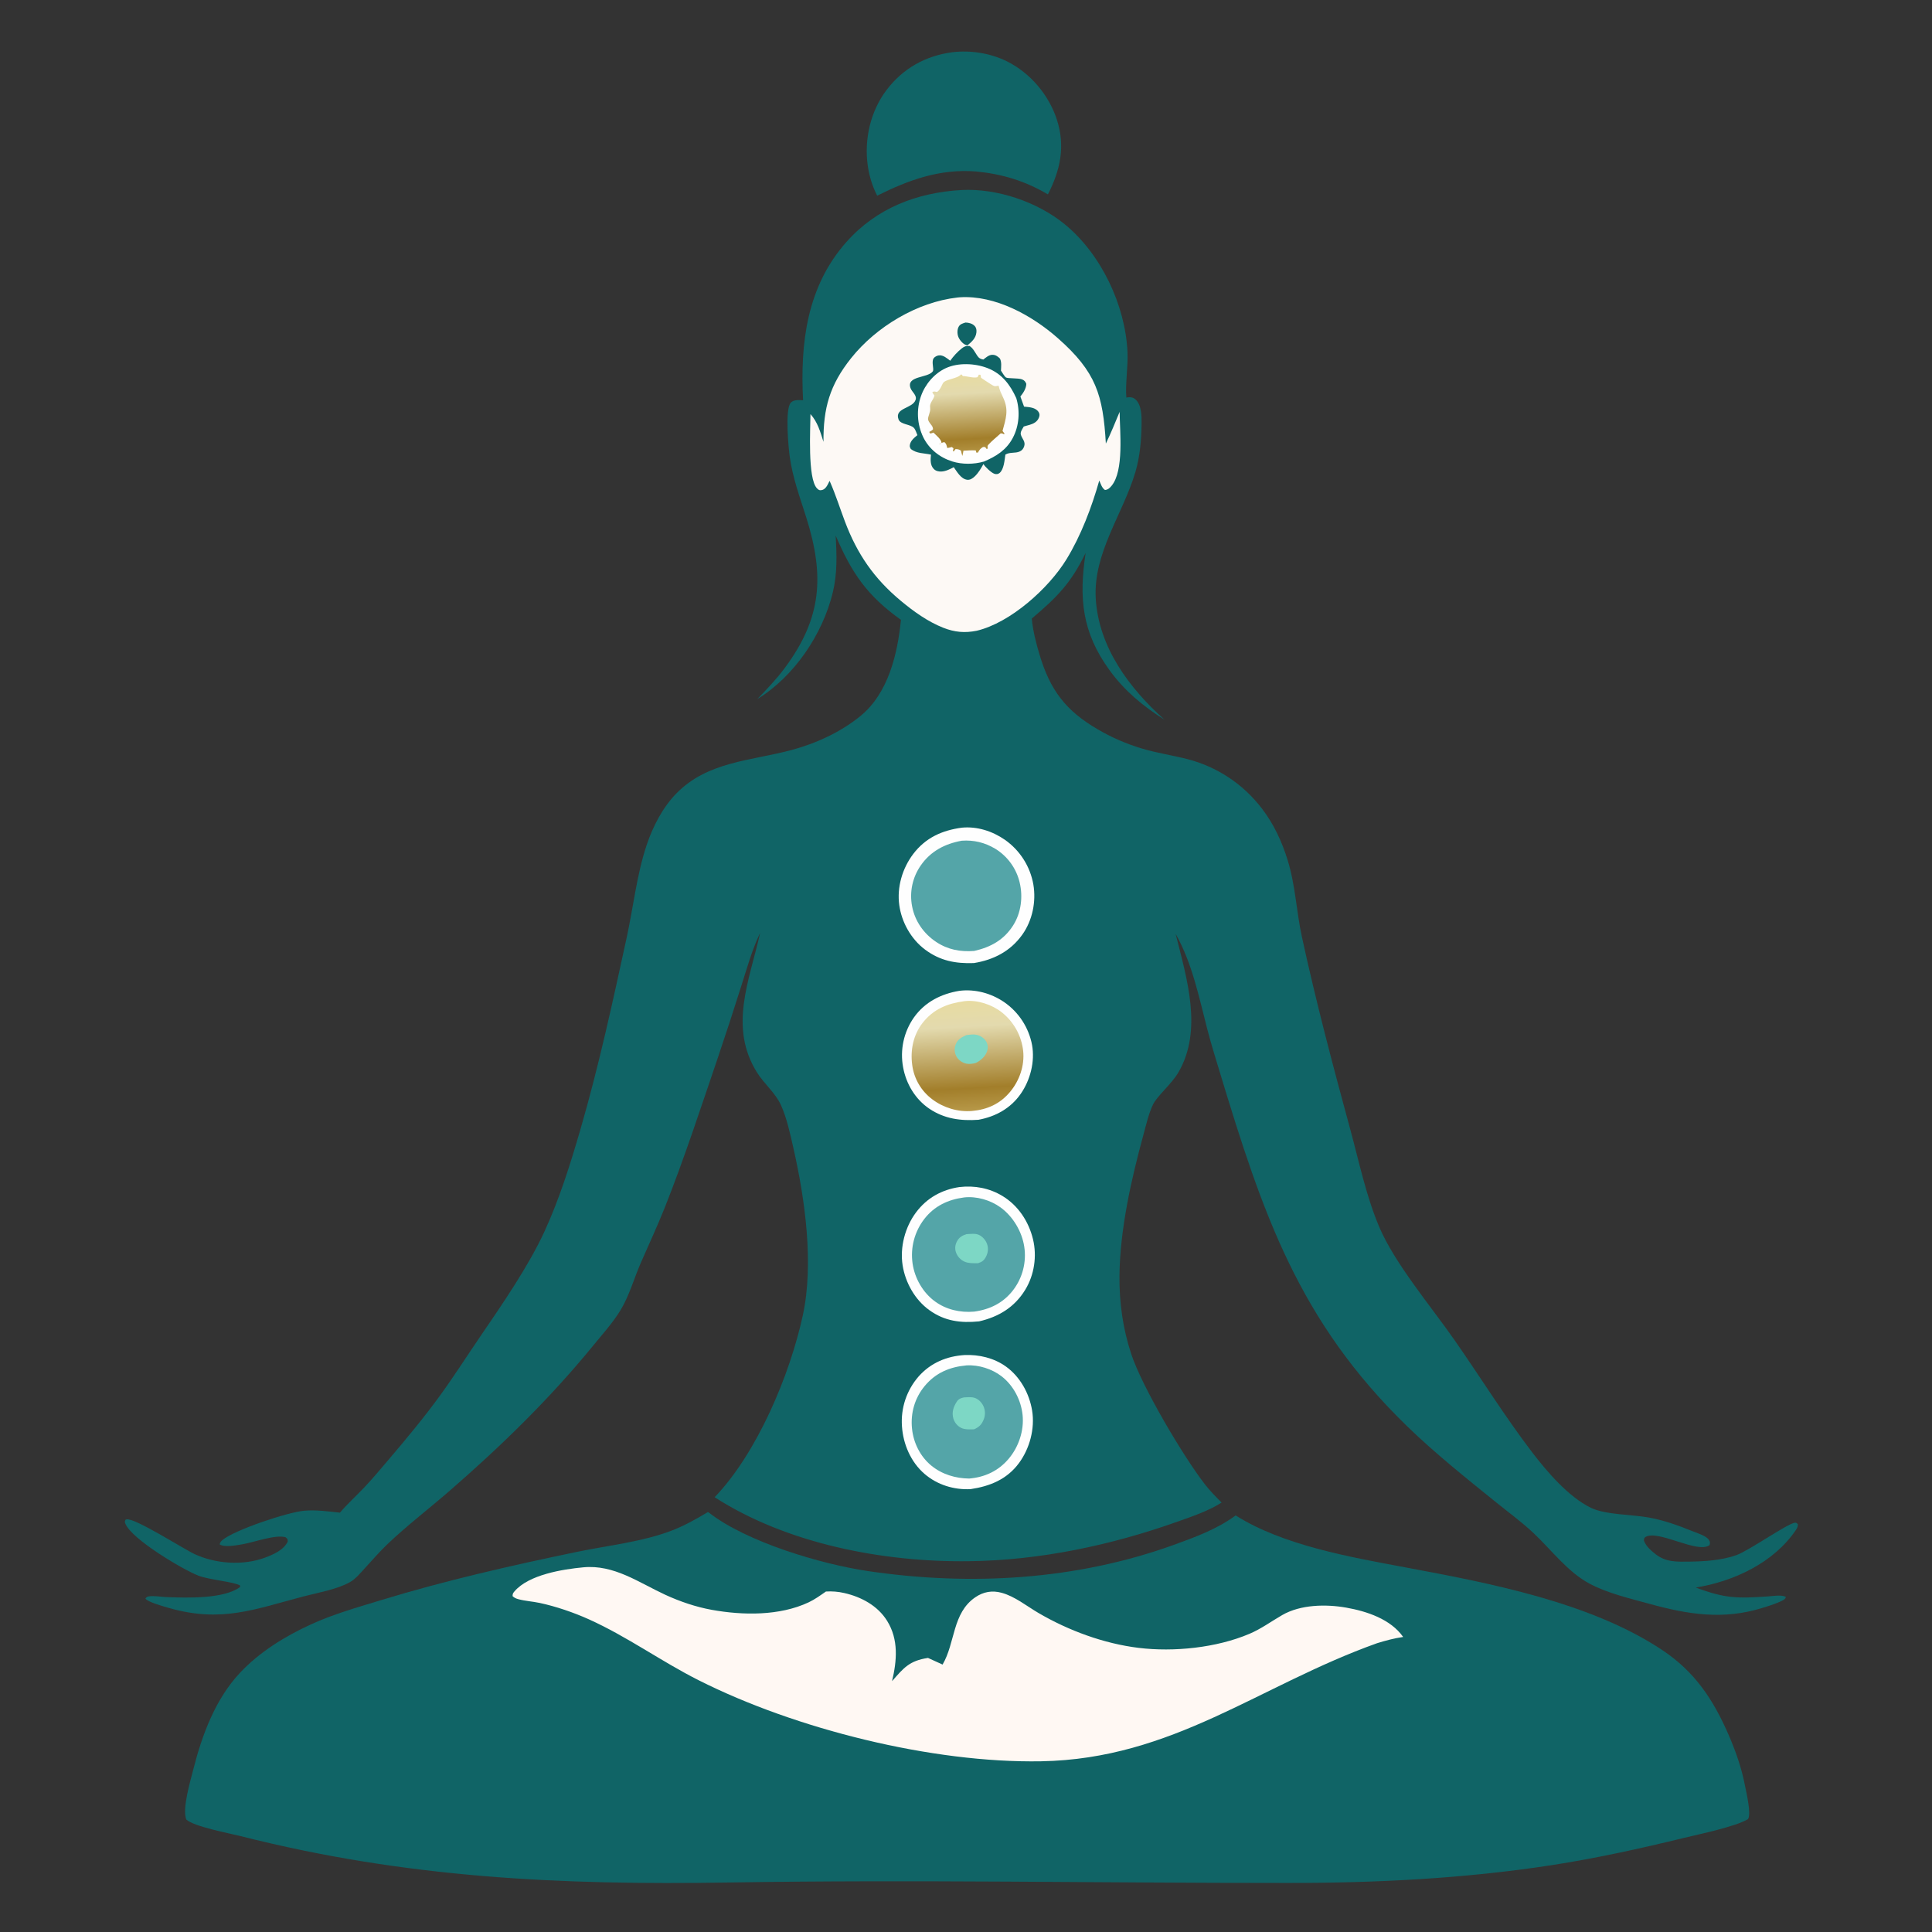 <?xml version="1.0" encoding="UTF-8"?> <svg xmlns="http://www.w3.org/2000/svg" width="1024" height="1024" viewBox="0 0 1024 1024" fill="none"><rect x="0" y="0" width="1024" height="1024" fill="#333333" stroke="none"/><path d="M504.782 27.679C514.501 26.506 525.111 28.207 533.874 32.602C546.138 38.752 555.931 50.357 560.155 63.389C564.755 77.581 562.017 90.085 555.411 103.032C543.26 95.873 531.31 92.245 517.312 90.875C498.099 89.396 481.777 95.316 464.908 103.712C464.277 102.461 463.699 101.187 463.172 99.888C462.646 98.59 462.174 97.272 461.757 95.935C461.339 94.598 460.977 93.246 460.671 91.879C460.364 90.512 460.115 89.135 459.922 87.748C457.991 73.802 461.342 58.988 469.891 47.703C478.576 36.238 490.61 29.545 504.782 27.679Z" fill="#106466"></path><path d="M375.152 801.452C375.735 801.631 375.447 801.494 376.045 801.955C395.96 817.322 434.899 828.975 459.948 832.689C514.213 840.733 570.425 837.523 622.24 818.777C633.512 814.699 645.222 810.405 654.921 803.208C680.095 819.142 716.074 825.367 745.053 830.773C789.387 839.044 843.292 849.298 881.278 874.738C898.194 886.066 907.89 900.552 915.939 918.909C919.824 927.77 923.072 936.967 924.893 946.489C925.573 950.043 928.333 961.414 926.476 964.18C919.595 968.246 900.899 972.081 892.531 974.127C869.399 979.782 845.916 984.943 822.373 988.579C776.139 995.72 728.487 998.069 681.75 997.997C583.215 998.046 484.655 996.163 386.128 997.761C296.668 999.212 214.909 995.335 127.724 973.221C121.713 971.696 102.654 968.154 98.727 964.353C96.449 958.726 100.956 943.794 102.511 937.641C107.095 919.502 114.206 900.472 127.171 886.643C137.536 875.587 151.067 867.256 164.77 860.977C176.561 855.573 189.073 852.052 201.444 848.261C235.708 837.763 270.628 829.829 305.702 822.544C322.311 819.095 340.402 817.258 356.229 811.158C362.912 808.583 369.024 805.107 375.152 801.452Z" fill="#106466"></path><path d="M309.196 830.711C325.461 829.168 338.561 838.779 352.548 845.235C360.347 848.835 368.839 851.73 377.302 853.255C393.718 856.212 413.186 856.514 428.605 849.267C431.857 847.738 434.819 845.58 437.764 843.536C441.13 843.347 444.209 843.587 447.489 844.337C456.533 846.407 465.192 851.035 470.198 859.094C476.353 869.001 475.387 880.226 472.802 891.053C478.989 883.978 482.016 880.216 491.86 878.732L499.587 882.253C506.393 870.657 504.666 854.997 516.908 846.603C521.196 843.662 525.824 842.851 530.836 844.197C537.866 846.086 544.153 851.256 550.397 854.905C566.424 864.27 585.068 871.144 603.497 873.403C622.176 875.692 644.797 873.364 662.2 865.973C668.509 863.294 673.736 859.398 679.605 856.016C689.312 850.424 702.718 850.169 713.488 852.07C724.445 854.004 737.047 858.162 743.711 867.621C738.974 868.3 734.455 869.527 729.888 870.928C667.172 893.339 621.682 932.288 551.812 933.52C494.024 934.54 421.731 916.483 370.266 890.544C350.474 880.569 332.302 867.355 312.087 858.261C304.101 854.668 294.679 851.434 286.07 849.595C282.323 848.795 278.405 848.593 274.707 847.594C273.496 847.267 272.589 846.865 271.674 845.98C271.726 844.804 271.797 844.511 272.594 843.566C280.177 834.565 298.311 831.737 309.196 830.711Z" fill="#FFF8F3"></path><path d="M509.547 100.711C528.342 99.722 549.795 106.952 564.324 118.851C583.643 134.673 596.39 161.659 597.599 186.468C597.975 194.2 596.34 203.976 596.998 210.741C597.244 210.694 597.487 210.634 597.736 210.599C599.275 210.386 600.609 210.645 601.806 211.691C605.08 214.552 605.109 220.633 605.057 224.66C604.95 233.109 604.214 241.92 601.827 250.044C595.257 272.398 579.332 293.035 580.774 317.275C582.31 343.097 598.585 364.825 617.215 381.459C605.897 374.337 596.131 366.264 588.193 355.386C573.425 335.149 571.781 316.955 575.411 293.062C567.634 309.084 560.333 316.454 546.865 327.859C547.457 334.297 549.101 340.687 550.944 346.871C556.558 365.714 564.79 376.636 581.764 386.519C585.439 388.68 589.231 390.613 593.14 392.316C597.049 394.019 601.047 395.48 605.132 396.7C613.034 399.086 621.142 400.27 629.124 402.284C630.107 402.533 631.083 402.802 632.054 403.092C633.025 403.383 633.99 403.693 634.948 404.024C635.906 404.355 636.856 404.705 637.799 405.076C638.742 405.447 639.677 405.837 640.604 406.247C641.531 406.658 642.448 407.087 643.357 407.536C644.266 407.985 645.164 408.453 646.053 408.94C646.942 409.427 647.821 409.932 648.688 410.455C649.555 410.979 650.412 411.521 651.257 412.081C652.102 412.641 652.934 413.218 653.754 413.813C654.575 414.408 655.382 415.02 656.177 415.649C656.972 416.278 657.753 416.924 658.52 417.586C659.287 418.247 660.04 418.925 660.779 419.619C661.518 420.312 662.242 421.021 662.951 421.746C663.66 422.47 664.353 423.209 665.031 423.962C665.709 424.715 666.371 425.483 667.016 426.264C667.661 427.045 668.29 427.84 668.902 428.648C675.15 436.748 679.496 446.206 682.498 455.946C686.631 469.352 687.089 483.004 690.042 496.589C697.541 531.096 706.484 564.867 715.752 598.922C720.386 615.952 724.114 634.016 731.012 650.277C739.213 669.61 758.355 692.276 770.763 710.039C784.58 729.819 797.286 750.345 811.928 769.558C819.862 779.969 831.356 793.405 843.251 799.186C850.866 802.887 864.981 802.698 873.865 804.311C882.177 805.819 889.582 808.55 897.387 811.688C899.721 812.626 904.337 814.007 905.749 816.176C906.499 817.326 906.367 817.65 906.125 818.913C899.881 823.788 878.85 810.523 872.088 814.664C871.328 815.13 871.455 815.594 871.276 816.396C872.166 819.326 875.052 821.813 877.409 823.68C882.993 828.105 888.847 827.765 895.649 827.688C903.518 827.598 912.73 826.956 920.189 824.305C927.23 821.802 947.735 807.213 951.468 807.064C952.214 807.034 952.384 807.4 952.91 807.844C952.925 809.154 952.621 809.794 951.887 810.883C940.132 828.324 918.923 838.177 898.805 841.426C914.354 847.275 920.884 847.229 937.1 846.128C939.638 845.956 944.362 845.103 946.568 846.437C946.156 847.544 945.677 847.815 944.658 848.338C941.274 850.076 937.46 851.183 933.841 852.302C913.323 858.65 894.681 855.707 874.44 850.114C863.91 847.204 852.175 844.535 842.503 839.373C830.823 833.139 822.3 821.478 812.753 812.514C806.628 806.763 799.677 801.686 793.134 796.399C777.087 783.434 760.608 770.311 745.803 755.942C688.224 700.062 669.142 642.93 646.582 568.484C644.273 560.865 641.892 553.248 639.897 545.54C635.466 528.425 631.894 510.508 623.107 494.985C628.976 518.441 637.691 545.975 624.533 568.466C621.019 574.472 613.216 580.997 611.09 585.468C608.776 590.335 607.473 596.2 606.05 601.407C599.593 625.028 593.507 651.988 593.341 676.504C593.245 690.596 595.14 704.089 599.527 717.5C605.26 735.023 627.153 771.886 638.628 786.731C641.301 790.189 644.402 793.28 647.471 796.382C640.59 800.833 631.775 803.772 624.046 806.525C588.829 819.067 550.886 827.062 513.426 827.474C468.242 828.053 417.225 818.318 378.776 793.559C401.279 770.16 418.68 728.737 425.523 697.101C431.458 669.666 426.675 635.591 420.52 608.489C418.834 601.067 417.072 592.752 413.945 585.789C411.049 579.34 405.105 574.575 401.325 568.586C386.038 544.36 397.257 519.635 402.898 494.443C398.684 503.123 396.022 512.813 393.092 521.982C388.989 535.007 384.749 547.987 380.372 560.922C371.361 587.331 362.673 614.032 352.373 639.967C348.437 649.876 343.899 659.557 339.638 669.329C336.079 677.492 333.571 686.699 328.965 694.295C324.867 701.055 319.282 707.218 314.283 713.333C291.349 741.389 265.42 766.645 238.076 790.364C227.324 799.69 215.874 808.459 205.553 818.243C201.236 822.335 197.305 826.939 193.264 831.308C190.883 833.883 188.376 837.013 185.255 838.698C178.094 842.563 168.628 844.104 160.743 846.18C134.678 853.041 117.268 860.151 89.636 852.284C87.251 851.605 78.057 849.057 77.085 847.296C77.688 846.482 77.811 846.288 78.882 846.119C81.734 845.668 85.482 846.411 88.439 846.509C99.136 846.867 118.433 847.587 127.231 841.177L127.279 840.363C123.815 838.297 110.993 837.421 105.016 835.078C96.837 831.872 69.694 815.758 66.471 807.589C66.072 806.577 66.073 806.538 66.505 805.5C66.679 805.435 66.845 805.348 67.025 805.304C71.282 804.275 97.008 820.841 103.144 823.704C114.252 828.888 128.763 829.881 140.323 825.631C144.772 823.995 150.462 821.518 152.521 817.007C152.417 815.59 152.418 815.699 151.347 814.753C145.669 813.255 134.602 817.489 128.386 818.518C125.446 819.005 118.85 820.306 116.385 818.525C116.78 817.377 116.967 817.025 117.936 816.226C124.445 810.855 152.31 801.539 161.169 800.724C167.471 800.145 173.907 801.083 180.172 801.733C184.182 797.047 188.782 792.889 193.027 788.418C197.58 783.622 201.832 778.495 206.119 773.46C215.45 762.503 224.723 751.344 233.193 739.7C240.645 729.454 247.436 718.763 254.585 708.311C265.978 691.654 280.221 670.944 288.594 652.694C296.603 635.236 302.371 616.762 307.715 598.34C317.453 564.77 324.764 530.946 332.183 496.826C335.679 480.746 337.5 463.562 342.71 447.973C345.998 438.134 351.172 428.022 358.478 420.549C375.075 403.573 397.975 403.283 419.403 397.556C432.459 394.067 445.523 388.087 456.038 379.513C470.816 367.463 475.732 346.637 477.525 328.525C459.521 315.675 451.459 303.755 442.914 283.851C443.511 294.113 443.843 303.942 441.395 314.037C436.034 336.141 420.946 358.591 401.379 370.527C406.493 365.271 411.592 359.905 415.97 354.015C435.741 327.417 437.002 304.975 427.339 274.282C423.948 263.511 420.171 253.397 418.585 242.105C417.938 237.495 415.92 216.773 419.172 213.393C420.814 211.687 423.486 212.09 425.642 212.131C424.089 181.726 427.639 151.843 448.715 128.153C464.624 110.27 486.026 102.081 509.547 100.711Z" fill="#106466"></path><path d="M508.455 525.164C516.738 524.105 525.259 526.411 532.139 531.078C532.62 531.408 533.092 531.749 533.556 532.102C534.02 532.455 534.475 532.818 534.921 533.193C535.367 533.568 535.804 533.955 536.231 534.351C536.658 534.748 537.076 535.154 537.483 535.571C537.89 535.988 538.287 536.415 538.674 536.851C539.06 537.288 539.435 537.733 539.8 538.188C540.165 538.643 540.518 539.106 540.859 539.578C541.201 540.051 541.531 540.531 541.849 541.019C542.168 541.508 542.474 542.004 542.768 542.507C543.061 543.011 543.343 543.52 543.612 544.037C543.881 544.554 544.137 545.078 544.38 545.608C544.623 546.137 544.853 546.673 545.07 547.214C545.287 547.755 545.491 548.301 545.681 548.852C545.872 549.403 546.048 549.958 546.211 550.517C546.374 551.077 546.524 551.64 546.659 552.207C546.794 552.774 546.916 553.344 547.023 553.917C548.596 562.727 546.071 572.486 540.99 579.78C535.651 587.444 527.689 591.83 518.625 593.502C509.246 594.183 500.488 593.002 492.545 587.628C485.098 582.591 480.262 574.46 478.664 565.674C478.557 565.104 478.465 564.532 478.387 563.957C478.309 563.382 478.245 562.806 478.196 562.228C478.147 561.65 478.112 561.072 478.092 560.492C478.071 559.912 478.065 559.332 478.074 558.752C478.083 558.173 478.106 557.593 478.144 557.014C478.181 556.435 478.233 555.858 478.3 555.282C478.367 554.706 478.448 554.132 478.543 553.56C478.638 552.988 478.748 552.419 478.871 551.852C478.995 551.285 479.133 550.722 479.285 550.162C479.437 549.603 479.603 549.047 479.782 548.495C479.962 547.944 480.155 547.398 480.362 546.856C480.569 546.314 480.79 545.778 481.024 545.247C481.257 544.717 481.504 544.192 481.764 543.673C482.025 543.154 482.298 542.643 482.583 542.138C482.869 541.634 483.167 541.136 483.477 540.646C483.788 540.157 484.11 539.675 484.445 539.201C490.234 531.088 498.788 526.765 508.455 525.164Z" fill="#FEFEFE"></path><path d="M510.906 530.682C511.073 530.656 511.24 530.623 511.408 530.605C518.083 529.888 525.803 532.461 530.984 536.565C531.376 536.876 531.76 537.196 532.137 537.525C532.514 537.854 532.882 538.193 533.241 538.54C533.601 538.888 533.952 539.244 534.294 539.609C534.636 539.974 534.969 540.348 535.292 540.729C535.615 541.11 535.929 541.5 536.234 541.897C536.538 542.294 536.832 542.698 537.117 543.109C537.401 543.521 537.675 543.94 537.938 544.365C538.201 544.79 538.454 545.221 538.697 545.659C538.939 546.096 539.17 546.54 539.39 546.989C539.611 547.438 539.82 547.893 540.017 548.352C540.215 548.811 540.401 549.275 540.576 549.744C540.751 550.213 540.914 550.685 541.065 551.162C541.216 551.639 541.356 552.119 541.484 552.603C541.611 553.086 541.727 553.573 541.83 554.062C541.933 554.551 542.025 555.043 542.104 555.537C542.183 556.031 542.25 556.527 542.305 557.024C543.099 564.791 540.363 572.669 535.422 578.643C530.086 585.094 523.263 588.125 515.123 588.849C507.732 589.465 500.082 587.139 494.175 582.697C493.812 582.427 493.455 582.148 493.106 581.86C492.757 581.572 492.415 581.276 492.081 580.971C491.746 580.666 491.42 580.352 491.102 580.031C490.783 579.709 490.473 579.38 490.171 579.043C489.869 578.706 489.575 578.361 489.29 578.009C489.005 577.658 488.73 577.299 488.463 576.933C488.196 576.568 487.939 576.196 487.691 575.817C487.443 575.438 487.205 575.054 486.976 574.663C486.747 574.272 486.529 573.876 486.32 573.475C486.111 573.073 485.913 572.666 485.724 572.255C485.536 571.844 485.358 571.428 485.19 571.007C485.023 570.586 484.866 570.162 484.72 569.734C484.574 569.305 484.439 568.873 484.314 568.438C484.189 568.003 484.076 567.565 483.974 567.124C483.871 566.683 483.78 566.24 483.7 565.795C483.62 565.349 483.551 564.902 483.493 564.453C482.421 556.536 484.065 548.419 489.072 542.062C494.722 534.888 502.089 531.868 510.906 530.682Z" fill="url(#paint0_linear_79_191)"></path><path d="M512.093 548.661C513.796 548.423 515.787 548.104 517.485 548.449C519.556 548.87 521.616 550.177 522.698 552.017C523.583 553.523 523.75 555.457 523.204 557.11C522.277 559.916 519.793 562.135 517.198 563.377C515.603 563.806 513.731 564.102 512.099 563.73C510.019 563.255 508.079 561.913 506.999 560.062C506.867 559.832 506.747 559.595 506.64 559.353C506.533 559.111 506.44 558.863 506.359 558.611C506.278 558.358 506.211 558.102 506.158 557.842C506.104 557.582 506.064 557.321 506.039 557.057C506.014 556.793 506.002 556.528 506.004 556.263C506.007 555.998 506.023 555.734 506.054 555.471C506.085 555.207 506.129 554.946 506.187 554.688C506.246 554.429 506.318 554.174 506.403 553.923C507.369 551.002 509.462 549.914 512.093 548.661Z" fill="#7DD7C5"></path><path d="M511.24 718.202C518.906 717.878 526.771 719.742 533.075 724.225C540.662 729.621 545.589 738.582 547.055 747.685C548.593 757.237 545.754 767.822 540.002 775.561C533.64 784.12 524.666 787.753 514.409 789.273C505.595 789.712 496.788 787.01 490.049 781.22C482.785 774.979 478.687 765.476 478.064 756.013C478.019 755.417 477.99 754.82 477.975 754.224C477.96 753.626 477.959 753.029 477.974 752.432C477.989 751.834 478.019 751.238 478.063 750.642C478.107 750.046 478.166 749.452 478.24 748.859C478.314 748.266 478.402 747.675 478.505 747.087C478.608 746.499 478.726 745.913 478.858 745.331C478.99 744.748 479.137 744.169 479.298 743.594C479.459 743.018 479.634 742.447 479.823 741.88C480.012 741.313 480.215 740.751 480.432 740.195C480.649 739.639 480.879 739.088 481.124 738.543C481.368 737.997 481.626 737.458 481.897 736.926C482.168 736.394 482.452 735.868 482.749 735.35C483.046 734.832 483.356 734.321 483.678 733.818C484.001 733.315 484.335 732.821 484.682 732.335C485.029 731.848 485.388 731.37 485.759 730.902C486.13 730.433 486.512 729.974 486.905 729.525C493.334 722.317 501.723 718.813 511.24 718.202Z" fill="#FEFEFE"></path><path d="M512.272 723.687C518.72 723.288 525.87 725.58 530.922 729.511C537.193 734.391 541.195 742.148 541.997 750.007C542.839 758.264 539.901 766.978 534.542 773.269C529.089 779.67 521.969 782.966 513.673 783.664C506.427 783.583 499.235 781.432 493.584 776.776C487.694 771.922 484.158 764.737 483.382 757.199C482.537 748.994 484.824 740.99 490.105 734.618C495.922 727.599 503.376 724.491 512.272 723.687Z" fill="#54A5A8"></path><path d="M510.966 740.642C512.724 740.559 514.81 740.344 516.506 740.871C518.585 741.517 520.311 743.303 521.217 745.243C521.34 745.51 521.45 745.783 521.547 746.061C521.644 746.339 521.726 746.622 521.795 746.908C521.864 747.194 521.918 747.483 521.958 747.775C521.998 748.067 522.023 748.36 522.034 748.654C522.045 748.948 522.041 749.243 522.023 749.537C522.004 749.831 521.971 750.123 521.924 750.414C521.877 750.704 521.816 750.992 521.74 751.277C521.664 751.561 521.574 751.841 521.471 752.117C520.403 754.957 519.015 756.356 516.272 757.568C514.084 757.624 511.372 757.784 509.368 756.774C507.394 755.779 505.866 753.869 505.272 751.75C504.394 748.616 505.32 745.752 507.002 743.085C508.079 741.375 509.119 741.087 510.966 740.642Z" fill="#7DD7C5"></path><path d="M508.484 629.169C516.516 628.235 524.383 629.699 531.324 633.894C539.665 638.935 545.236 647.419 547.51 656.817C549.681 665.788 548.205 675.766 543.375 683.644C537.7 692.902 529.333 697.942 518.949 700.354C509.202 701.33 500.674 700.255 492.527 694.375C484.95 688.906 479.867 679.854 478.415 670.686C476.885 661.027 479.69 650.387 485.529 642.578C491.234 634.949 499.133 630.565 508.484 629.169Z" fill="#FEFEFE"></path><path d="M510.977 634.669C517.599 633.921 524.922 636.055 530.267 639.924C536.862 644.696 541.646 652.696 542.871 660.736C542.948 661.238 543.013 661.741 543.064 662.247C543.116 662.752 543.155 663.258 543.182 663.766C543.209 664.272 543.222 664.78 543.223 665.288C543.224 665.796 543.213 666.303 543.188 666.811C543.163 667.318 543.126 667.824 543.077 668.33C543.027 668.835 542.964 669.339 542.889 669.842C542.814 670.344 542.726 670.844 542.626 671.342C542.525 671.84 542.413 672.335 542.288 672.827C542.163 673.319 542.025 673.808 541.876 674.294C541.726 674.779 541.564 675.26 541.39 675.738C541.217 676.214 541.031 676.687 540.833 677.155C540.636 677.623 540.427 678.085 540.206 678.543C539.985 679.001 539.753 679.452 539.51 679.898C539.267 680.344 539.012 680.783 538.747 681.217C538.482 681.649 538.205 682.075 537.918 682.495C537.631 682.914 537.334 683.326 537.027 683.73C531.825 690.55 524.717 694.055 516.297 695.186C508.952 695.811 501.6 694.176 495.58 689.801C489.159 685.137 484.814 677.506 483.683 669.678C483.608 669.161 483.547 668.643 483.499 668.124C483.45 667.604 483.415 667.083 483.392 666.562C483.369 666.04 483.36 665.519 483.364 664.998C483.367 664.476 483.384 663.954 483.414 663.433C483.444 662.912 483.487 662.392 483.542 661.874C483.598 661.354 483.667 660.837 483.748 660.322C483.83 659.806 483.925 659.293 484.032 658.783C484.139 658.272 484.259 657.764 484.392 657.26C484.525 656.755 484.67 656.254 484.828 655.757C484.986 655.259 485.156 654.766 485.339 654.278C485.522 653.788 485.716 653.304 485.923 652.826C486.13 652.346 486.348 651.873 486.579 651.405C486.809 650.936 487.051 650.474 487.305 650.018C487.558 649.562 487.823 649.112 488.099 648.67C488.376 648.227 488.663 647.791 488.961 647.363C489.258 646.934 489.567 646.513 489.886 646.101C495.225 639.197 502.487 635.793 510.977 634.669Z" fill="#54A5A8"></path><path d="M512.242 654.135C514.401 654.017 516.918 653.614 518.926 654.549C520.838 655.441 522.505 657.417 523.182 659.398C523.957 661.669 523.691 664.014 522.58 666.12C521.532 668.109 520.488 668.865 518.36 669.529C516.073 669.555 513.195 669.635 511.086 668.646C510.829 668.525 510.58 668.391 510.337 668.245C510.094 668.098 509.858 667.94 509.631 667.771C509.404 667.602 509.185 667.421 508.976 667.229C508.767 667.038 508.567 666.836 508.378 666.625C508.189 666.414 508.01 666.195 507.842 665.965C507.675 665.737 507.519 665.5 507.375 665.255C507.232 665.01 507.1 664.759 506.981 664.502C506.862 664.244 506.757 663.981 506.664 663.713C506.02 661.796 506.235 659.847 507.155 658.059C508.296 655.843 509.932 654.861 512.242 654.135Z" fill="#7DD7C5"></path><path d="M509.815 438.68C517.901 437.915 525.954 440.497 532.584 445.084C533.077 445.428 533.56 445.784 534.035 446.152C534.51 446.52 534.976 446.9 535.432 447.291C535.889 447.682 536.335 448.083 536.772 448.496C537.209 448.909 537.635 449.332 538.05 449.766C538.466 450.2 538.871 450.644 539.265 451.097C539.659 451.551 540.042 452.014 540.413 452.486C540.784 452.959 541.144 453.44 541.492 453.93C541.839 454.42 542.175 454.918 542.498 455.425C542.821 455.932 543.132 456.446 543.43 456.968C543.727 457.489 544.012 458.018 544.284 458.554C544.556 459.09 544.815 459.632 545.06 460.181C545.305 460.73 545.537 461.284 545.755 461.843C545.973 462.403 546.177 462.968 546.368 463.538C546.558 464.108 546.734 464.682 546.896 465.261C547.059 465.84 547.207 466.422 547.34 467.008C547.473 467.593 547.592 468.182 547.697 468.774C549.248 477.877 547.219 487.849 541.84 495.389C535.566 504.184 526.634 508.761 516.171 510.448C506.456 510.805 498.235 509.242 490.282 503.289C482.902 497.766 477.899 488.853 476.636 479.747C475.313 470.217 478.271 460.206 484.055 452.591C490.571 444.014 499.353 440.075 509.815 438.68Z" fill="#FEFEFE"></path><path d="M509.774 445.591C516.156 445.154 521.962 446.536 527.463 449.828C527.866 450.074 528.264 450.33 528.655 450.596C529.046 450.862 529.43 451.138 529.807 451.422C530.184 451.708 530.555 452.002 530.918 452.304C531.281 452.608 531.636 452.92 531.983 453.24C532.33 453.562 532.67 453.891 533.001 454.228C533.332 454.566 533.654 454.911 533.968 455.264C534.282 455.618 534.587 455.979 534.883 456.347C535.18 456.716 535.467 457.092 535.744 457.475C536.021 457.858 536.289 458.247 536.548 458.643C536.806 459.039 537.054 459.441 537.293 459.849C537.531 460.258 537.759 460.672 537.977 461.091C538.195 461.511 538.402 461.936 538.599 462.365C538.796 462.795 538.983 463.23 539.158 463.669C539.333 464.108 539.498 464.551 539.651 464.998C539.804 465.446 539.947 465.896 540.078 466.35C540.209 466.805 540.329 467.262 540.438 467.722C542.269 475.348 541.223 483.802 536.998 490.466C532.099 498.193 525.051 502.06 516.3 504.022C508.988 504.573 502.422 503.358 496.245 499.285C489.623 494.919 484.903 488.201 483.427 480.356C483.337 479.893 483.259 479.428 483.192 478.96C483.125 478.492 483.071 478.023 483.028 477.553C482.985 477.083 482.953 476.612 482.933 476.14C482.914 475.668 482.906 475.196 482.909 474.724C482.913 474.252 482.929 473.781 482.956 473.309C482.983 472.838 483.022 472.368 483.073 471.898C483.124 471.429 483.187 470.961 483.261 470.494C483.335 470.028 483.421 469.564 483.518 469.102C483.615 468.64 483.724 468.181 483.845 467.724C483.965 467.268 484.097 466.814 484.24 466.364C484.383 465.914 484.537 465.468 484.702 465.025C484.867 464.583 485.043 464.145 485.23 463.711C485.417 463.278 485.614 462.849 485.823 462.425C486.032 462.002 486.251 461.584 486.48 461.171C486.709 460.758 486.948 460.351 487.198 459.95C487.447 459.55 487.707 459.155 487.976 458.767C493.254 451.125 500.829 447.209 509.774 445.591Z" fill="#54A5A8"></path><path d="M515.994 461.789C517.272 461.715 518.227 461.388 519.291 462.264C522.59 464.982 524.304 470.089 524.315 474.244C524.321 476.772 523.597 479.167 521.673 480.887C518.918 483.35 515.737 482.82 512.319 482.716C511.308 482.395 510.202 482.077 509.31 481.482C506.992 479.936 504.584 476.905 504.02 474.146C503.53 471.752 504.013 469.332 505.423 467.329C507.809 463.938 512.07 462.517 515.994 461.789Z" fill="#54A5A8"></path><path d="M507.387 157.697C507.835 157.649 508.283 157.596 508.733 157.567C527.522 156.363 547.075 167.222 560.738 179.289C580.94 197.131 584.626 209.313 586.127 235.11C588.792 229.611 591.079 223.939 593.43 218.301C593.515 228.778 595.815 249.493 589.133 257.513C588.13 258.717 587.248 259.537 585.675 259.711C584.041 258.669 583.399 256.396 582.645 254.676C578.612 268.889 572.955 283.884 565.223 296.493C555.783 311.888 535.57 330.064 517.673 334.312C511.351 335.582 505.963 335.09 500.008 332.746C491.786 329.51 484.311 324.131 477.554 318.525C463.279 306.68 454.327 293.669 447.799 276.329C445.192 269.405 442.933 262.257 439.97 255.482L439.699 254.872C439.155 255.938 438.619 257.19 437.892 258.14C437.117 259.152 436.249 259.771 434.947 259.837C434.118 259.878 433.645 259.445 433.068 258.876C427.928 253.806 429.559 226.705 429.56 219.464C433.446 223.849 434.713 228.736 436.457 234.167C436.334 216.258 439.786 204.045 451.12 189.816C464.37 173.181 486.15 160.113 507.387 157.697Z" fill="#FDF9F5"></path><path d="M511.73 170.953C513.407 170.971 515.414 171.491 516.586 172.765C517.51 173.77 517.658 174.948 517.512 176.251C517.17 179.285 515.033 181.159 512.84 182.999C512.39 182.976 512.302 183.002 511.822 182.804C510.194 182.133 508.5 180.079 507.9 178.461C507.303 176.85 507.296 174.624 508.147 173.111C508.919 171.739 510.34 171.394 511.73 170.953Z" fill="#106466"></path><path d="M503.639 191.192C505.363 188.766 507.452 186.448 509.809 184.614C511.219 183.517 512.145 183.236 513.902 183.407C515.798 184.578 516.733 186.743 517.971 188.541C518.902 189.892 519.599 190.27 521.181 190.567C522.463 189.571 524.026 188.173 525.723 188.063C527.544 187.944 528.777 188.845 529.992 190.025C530.957 192.012 530.607 194.291 530.537 196.449C531.083 197.229 532.429 199.589 533.164 200.064C534.159 200.708 539.771 200.304 541.7 201.074C542.936 201.568 543.499 202.26 543.967 203.461C543.899 205.934 542.335 208.287 540.824 210.165L542.772 215.53C545.455 215.8 548.956 215.876 550.545 218.487C551.147 219.476 551.031 220.363 550.624 221.395C549.777 223.542 547.834 224.555 545.772 225.162C545.192 225.333 544.604 225.481 544.022 225.647L542.604 226.065L542.28 226.631C541.629 227.789 540.683 229.066 541.087 230.444C541.703 232.547 543.633 234.032 542.861 236.448C542.437 237.775 541.758 238.705 540.481 239.284C538.051 240.385 535.34 239.478 532.873 240.945C532.436 243.758 532.148 248.825 529.753 250.723C528.93 251.376 527.996 251.448 527.023 251.107C525.302 250.504 522.159 247.439 521.238 245.965C519.954 248.259 518.606 250.624 516.689 252.451C515.568 253.52 514.157 254.526 512.52 254.273C509.278 253.772 507.245 250.055 505.511 247.616C503.472 248.668 501.318 249.805 498.987 249.92C497.449 249.996 495.946 249.647 494.848 248.482C492.945 246.463 493.194 243.492 493.432 240.963C489.705 240.128 485.926 240.444 482.755 237.989C482.369 237.147 482.099 236.899 482.228 235.943C482.539 233.635 484.558 232.016 486.241 230.638C485.795 229.552 485.19 227.642 484.384 226.797C482.406 224.727 477.288 225.1 476.242 222.287C473.945 216.113 483.657 216.614 485.277 211.975C486.141 209.499 483.333 207.81 482.583 205.673C480.27 199.085 491.772 200.451 494.386 196.848C495.222 195.697 493.584 192.071 494.77 190.036C495.286 189.152 496.626 188.464 497.639 188.351C499.938 188.095 501.92 189.92 503.639 191.192Z" fill="#106466"></path><path d="M521.479 244.635C516.191 246.167 509.975 246.219 504.73 244.576C498.1 242.498 492.433 238.041 489.352 231.749C489.149 231.328 488.956 230.903 488.774 230.474C488.592 230.044 488.421 229.61 488.26 229.172C488.099 228.733 487.95 228.291 487.811 227.846C487.672 227.4 487.544 226.951 487.427 226.499C487.31 226.047 487.205 225.593 487.111 225.136C487.016 224.679 486.933 224.219 486.861 223.758C486.79 223.297 486.729 222.834 486.68 222.37C486.631 221.906 486.594 221.441 486.568 220.974C486.542 220.508 486.527 220.042 486.524 219.575C486.521 219.108 486.53 218.642 486.55 218.175C486.57 217.709 486.601 217.244 486.644 216.779C486.687 216.314 486.742 215.85 486.807 215.388C486.873 214.926 486.95 214.466 487.039 214.007C487.127 213.549 487.227 213.093 487.338 212.64C487.449 212.187 487.571 211.736 487.704 211.289C487.837 210.841 487.981 210.397 488.136 209.957C490.336 203.653 495.223 197.922 501.336 195.114C507.852 192.122 516.742 192.522 523.38 195.09C531.014 198.042 535.393 203.857 538.653 211.034C540.723 217.891 540.201 225.675 536.814 232.075C533.404 238.52 527.974 241.905 521.479 244.635Z" fill="#FEFEFE"></path><path d="M509.474 198.394C509.587 198.484 509.714 198.558 509.812 198.663C510.002 198.867 510.158 199.1 510.331 199.318C512.788 199.361 515.794 200.507 518.118 199.928L518.806 198.585L519.66 198.64L519.981 200.24C521.637 201.351 523.286 202.496 524.991 203.529C526.955 204.717 526.991 204.966 529.272 204.419C529.801 206.828 530.811 208.818 531.828 211.041C534.748 217.427 533.103 221.957 531.361 228.4L532.436 229.868L532.134 230.129C531.441 229.792 531.215 229.686 530.42 229.665C528.256 231.68 525.712 233.626 523.763 235.826C523.2 236.462 523.466 236.923 523.52 237.728L522.963 237.989L522.152 236.948L521.032 236.922C519.749 237.654 519.264 238.25 518.539 239.483C518.461 239.614 518.387 239.748 518.312 239.88L517.47 239.897L517.169 238.734C514.975 238.616 512.828 238.758 510.639 238.89C510.513 239.836 510.295 240.736 510.085 241.667C509.845 240.998 509.675 240.372 509.516 239.674L509.337 238.856C508.302 238.159 507.708 238.081 506.47 238.023L505.464 239.316L505.056 239.018L505.363 237.607L504.473 236.941C503.649 237.173 502.921 237.341 502.068 237.468C501.667 236.033 501.69 235.285 500.516 234.326C500.242 234.394 499.317 234.608 499.096 234.732C497.556 235.592 498.958 235.222 497.777 235.464L498.963 234.768C498.967 234.627 498.998 234.484 498.974 234.345C498.685 232.684 495.953 230.514 494.755 229.274C493.681 229.668 494.256 229.488 493.022 229.794L492.495 228.941C493.321 228.544 493.876 228.21 494.524 227.561C494.476 225.692 493.213 225.015 492.37 223.527C491.504 221.999 491.945 221.362 492.39 219.806C492.75 218.553 493.205 217.44 492.993 216.116C492.56 213.417 494.702 212.174 495.271 209.634C494.78 209.022 494.45 208.581 494.116 207.862C495.12 207.255 495.46 207.566 496.581 207.744C498.063 207.016 498.957 204.724 499.666 203.284C500.885 200.81 507.155 200.995 509.474 198.394Z" fill="url(#paint1_linear_79_191)"></path><defs><linearGradient id="paint0_linear_79_191" x1="515.957" y1="494.199" x2="526.74" y2="681.078" gradientUnits="userSpaceOnUse"><stop stop-color="#F3DF80"></stop><stop offset="0.265" stop-color="#E3DAAE"></stop><stop offset="0.44" stop-color="#A27E2A"></stop><stop offset="0.71" stop-color="#F9EBA8"></stop><stop offset="1" stop-color="#EEAD2F"></stop></linearGradient><linearGradient id="paint1_linear_79_191" x1="514.856" y1="171.534" x2="523.279" y2="309.81" gradientUnits="userSpaceOnUse"><stop stop-color="#F3DF80"></stop><stop offset="0.265" stop-color="#E3DAAE"></stop><stop offset="0.44" stop-color="#A27E2A"></stop><stop offset="0.71" stop-color="#F9EBA8"></stop><stop offset="1" stop-color="#EEAD2F"></stop></linearGradient></defs></svg> 